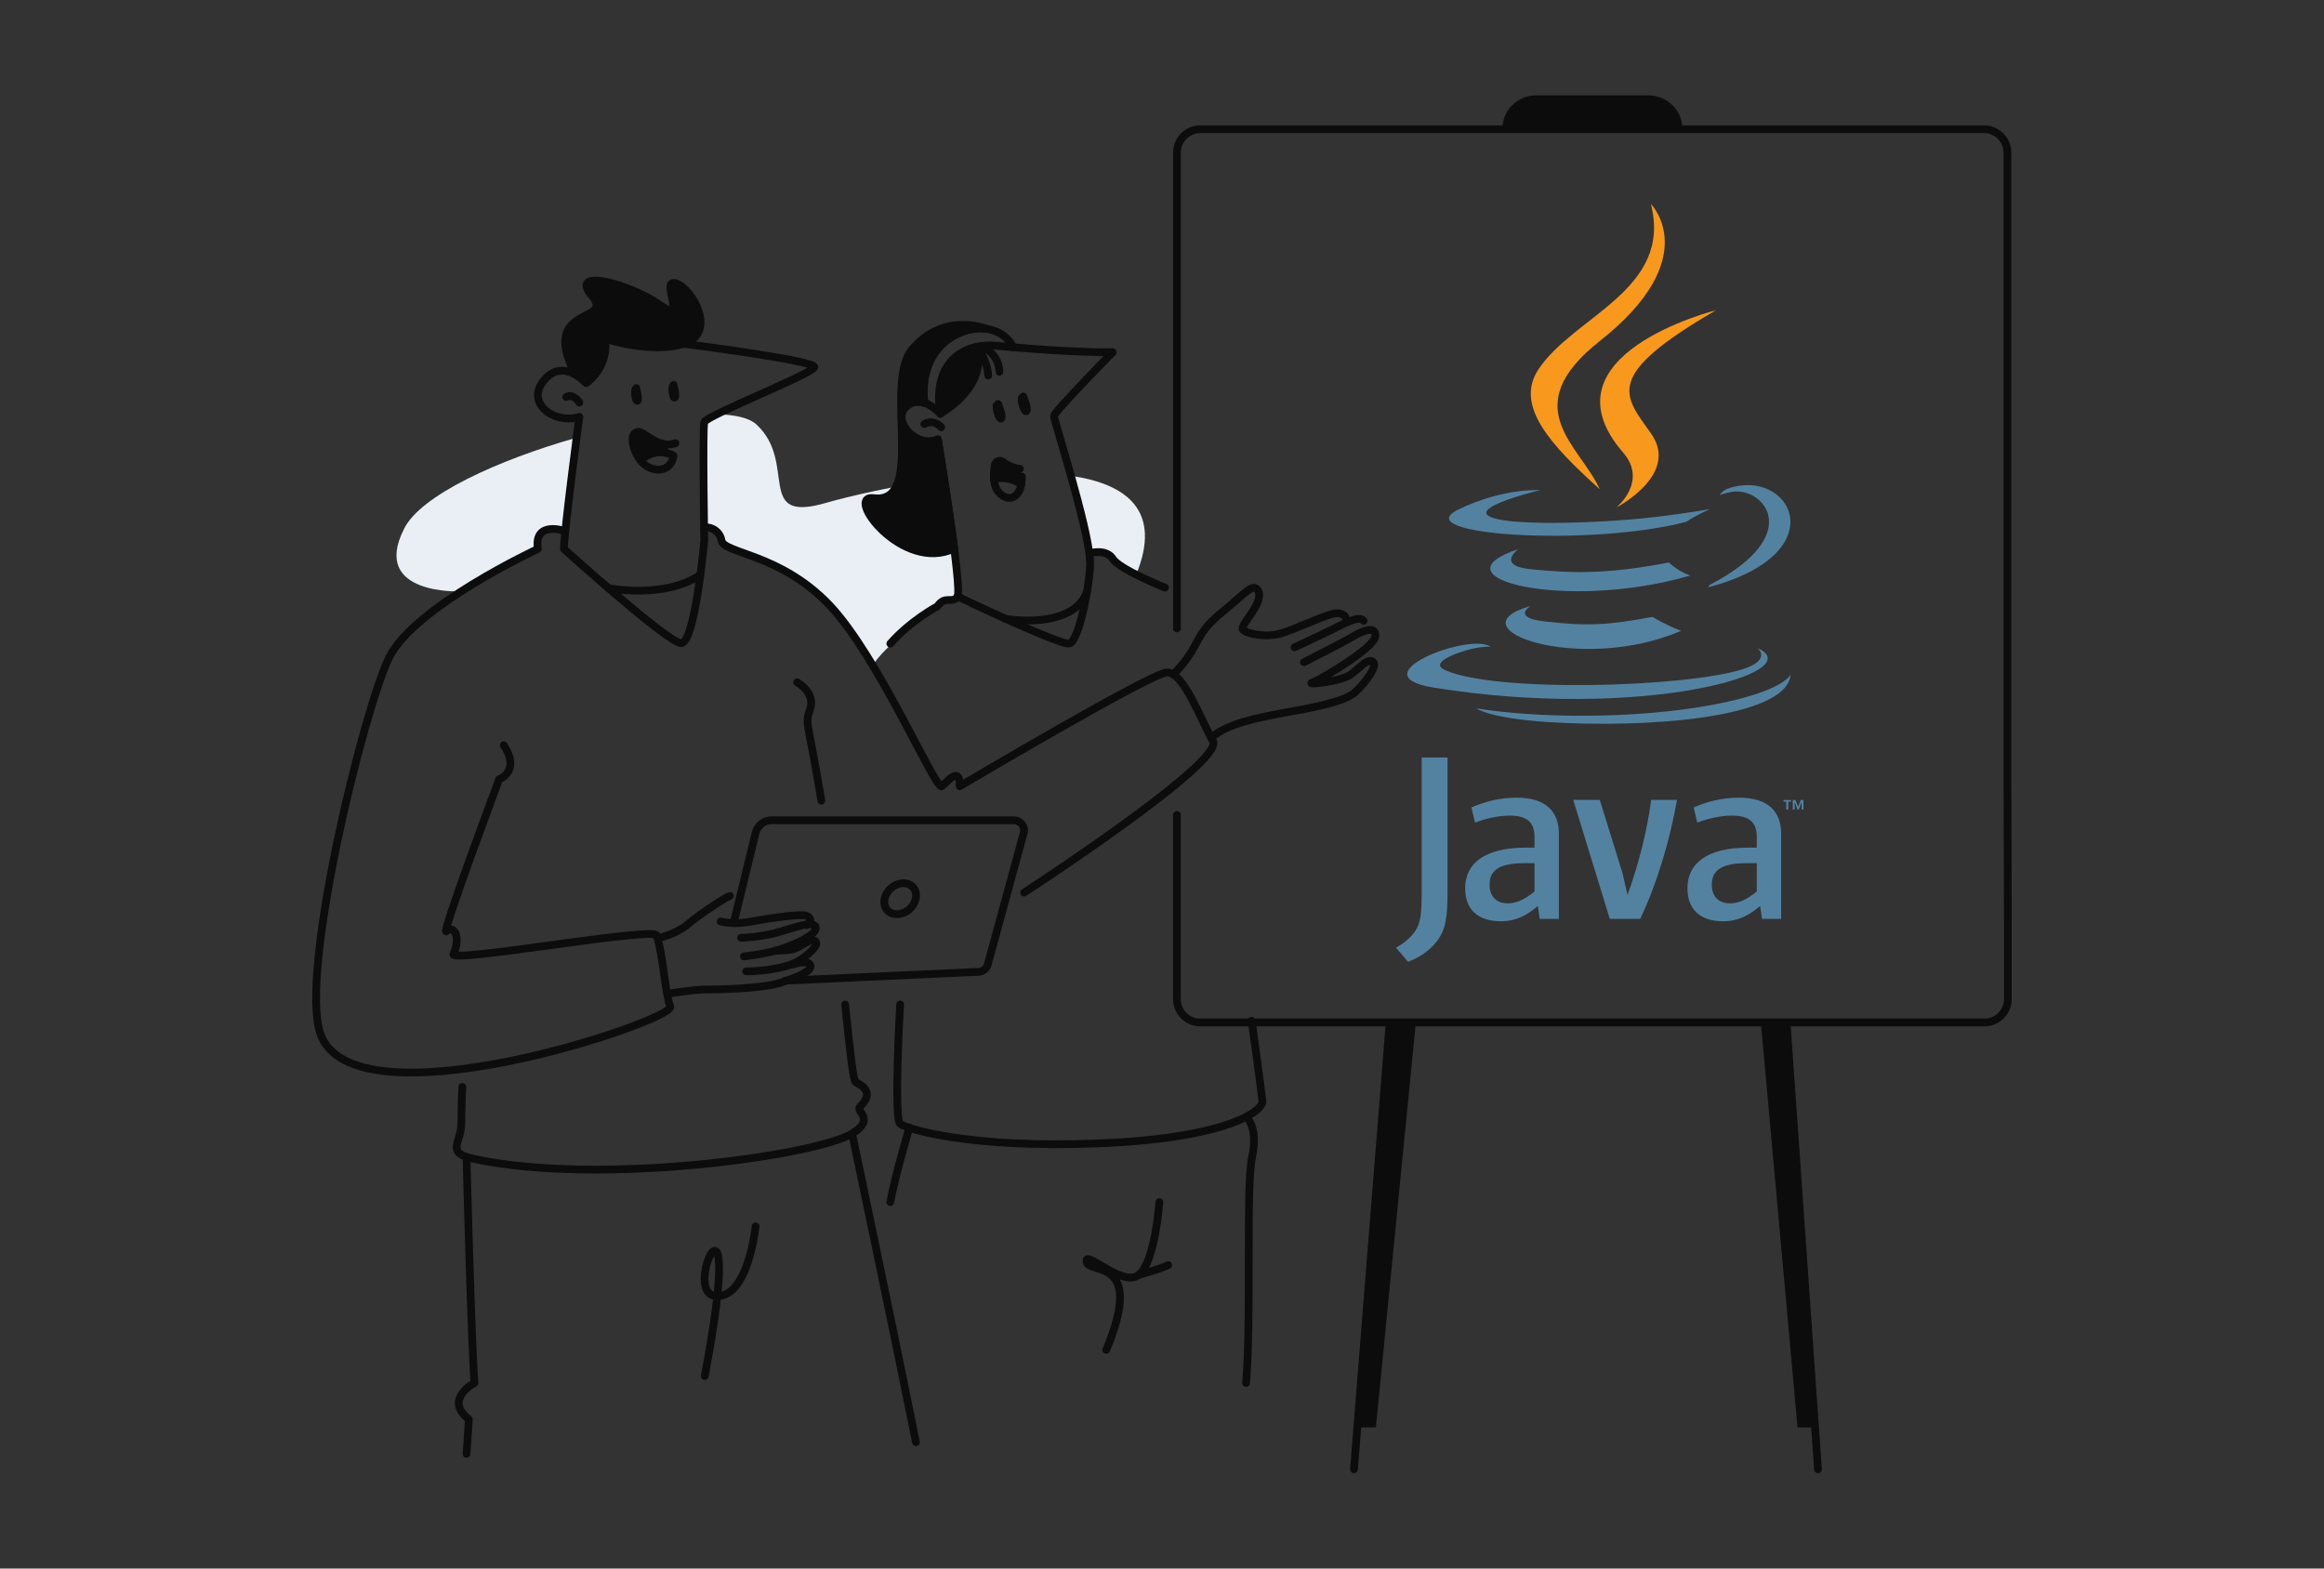 <?xml version="1.0" encoding="UTF-8"?>
<svg id="Layer_1" data-name="Layer 1" xmlns="http://www.w3.org/2000/svg" viewBox="0 0 600 405">
  <rect x="0" y="0" width="600" height="405" fill="#333333" stroke="none"/>
  <defs>
    <style>
      .cls-1 {
        fill: #f8981d;
      }

      .cls-2 {
        fill: #e9eff4;
      }

      .cls-3, .cls-4 {
        fill: #0c0c0c;
      }

      .cls-5 {
        fill: #5382a1;
      }

      .cls-4, .cls-6, .cls-7 {
        stroke: #0c0c0c;
        stroke-linecap: round;
        stroke-linejoin: round;
      }

      .cls-4, .cls-7 {
        stroke-width: 2px;
      }

      .cls-6 {
        stroke-width: 2px;
      }

      .cls-6, .cls-7 {
        fill: none;
      }
    </style>
  </defs>
  <path class="cls-2" d="M247.32,150.53c-.12,3.61-.6,4.33-2.53,4.82-2.05,.48-2.77,1.32-3.49,1.69-.72,.48-13.12,9.87-16.01,14.81,0,0-9.15-15.05-15.17-19.38-6.02-4.33-14.57-8.07-18.78-9.87-4.21-1.81-4.33-3.01-5.66-4.45-1.44-1.44-3.85-.36-3.25-1.93s-.6-25.88-.6-26.6c0-.48,1.81-1.69,3.37-2.65,4.69,.12,8.31,.96,10.11,2.65,10.71,9.87-.6,25.64,17.94,20.22,5.9-1.69,17.7-4.45,30.7-6.26,1.08,7.22,3.61,24.08,3.37,26.96Z"/>
  <path class="cls-2" d="M148.97,112.97c-.72,6.02-2.53,20.7-2.65,21.43-.12,.96,.24,3.73-.6,3.13s-5.54-1.44-6.14,.48c-.6,1.93-.72,3.85-.72,3.85l-19.62,10.83s-23.71,1.2-14.93-16.13c4.21-8.67,24.32-17.82,44.66-23.59Z"/>
  <path class="cls-2" d="M293.3,148.48s-3.85-1.81-4.94-3.01c-1.08-1.08-1.32-2.29-2.89-2.53-1.56-.36-3.73-.12-3.73-.12,0,0-3.85-15.77-5.42-19.98,14.57,2.05,23.83,9.03,16.97,25.64Z"/>
  <path class="cls-7" d="M149.57,107.67s-3.97,29.73-3.97,34.07c0,0,26.6,24.08,30.21,24.32s6.02-26.48,6.02-26.48c0,0-.48-28.89,0-30.58,.48-1.69,28.05-12.52,28.41-14.2,.48-1.69-33.59-6.02-33.59-6.02"/>
  <path class="cls-7" d="M151.26,98.89s-5.66-6.38-10.47-1.08c-5.54,6.02,2.05,11.8,8.79,9.87"/>
  <path class="cls-7" d="M149.57,103.94s-1.44-2.41-3.37-1.44"/>
  <path class="cls-7" d="M181.83,136.56c0-.84,3.85-.36,4.45,3.01,.6,3.37,15.17,3.37,27.81,16.61,12.64,13.24,27.45,47.91,29.01,46.83,1.56-1.08,4.69-5.54,4.69,0,0,0,49.11-29.13,53.45-29.37,4.33-.24,8.79,12.28,11.92,17.7,3.13,5.42-48.75,39.12-48.75,39.12"/>
  <path class="cls-7" d="M302.93,174.12s3.49-3.37,5.54-7.34c2.05-3.85,2.77-5.18,7.7-9.27,5.06-4.09,7.1-6.86,8.43-5.3,2.41,2.89-4.69,9.27-3.73,10.35,.96,1.08,6.02,2.17,9.87,.96,3.85-1.08,11.92-5.06,14.2-5.18s2.53,1.32,2.53,1.32"/>
  <path class="cls-7" d="M334.23,167.14s5.18-2.41,8.91-4.21c3.73-1.81,7.7-4.21,8.91-2.65"/>
  <path class="cls-7" d="M336.64,170.99s9.99-5.06,12.64-6.62c2.53-1.56,6.14-2.89,5.78,0s-13.72,10.95-16.13,11.8c-2.41,.84,7.22-.12,9.87-2.05,2.53-1.93,4.33-4.21,5.66-3.25s-1.81,5.3-4.69,7.94c-2.89,2.53-11.8,4.09-18.66,5.3-6.74,1.32-14.08,2.65-18.42,6.38"/>
  <path class="cls-4" d="M176.78,88.65c-8.43,2.89-20.58-1.2-20.58-1.2,1.08,7.58-4.82,11.44-4.82,11.44,0,0-1.2-1.32-2.89-2.29-9.39-18.18,10.47-12.88,4.33-20.22-6.26-7.34,9.75-3.13,17.45,2.29,7.7,5.42-.12-6.74,4.21-5.54,4.21,1.32,10.71,12.64,2.29,15.53Z"/>
  <path class="cls-7" d="M145.6,137.05s-7.82-2.65-6.74,4.69c0,0-31.9,14.81-38.4,28.05-6.5,13.24-23.11,80.65-17.82,96.9,8.19,25.04,91.61-3.25,90.4-6.74-1.32-3.49-1.81-13.12-3.49-18.42-.72-2.29-53.57,7.22-52.48,4.82,2.05-4.69,0-7.58-1.81-5.9-1.69,1.69,13.6-39.24,13.6-39.24,0,0,5.66-2.05,1.2-8.79"/>
  <path class="cls-7" d="M169.79,242.26s4.69-.96,7.94-3.73c3.25-2.77,10.23-7.22,10.71-7.22"/>
  <path class="cls-7" d="M186.05,237.92s3.13,.96,8.07,0c5.06-.96,13-2.05,14.2-1.44,2.05,1.08-.12,2.41-.12,2.41"/>
  <path class="cls-7" d="M192.06,246.95s6.14-.6,10.35-2.17c8.31-3.01,9.27-5.42,7.46-6.02-1.69-.6-5.54,1.08-10.23,2.29-4.82,1.08-8.31,1.08-8.31,1.08"/>
  <path class="cls-7" d="M200.13,245.51s2.29,0,4.33-.36c2.05-.36,5.06-3.37,6.14-2.05,1.08,1.32-3.73,4.82-5.42,5.54-4.69,2.17-12.52,2.17-12.52,2.17"/>
  <path class="cls-7" d="M204.34,249.12s4.09-1.44,4.82,0c.72,1.44-2.53,2.89-7.46,4.57-4.94,1.69-17.45,1.81-19.86,1.81-2.53,0-9.51,1.08-9.51,1.08"/>
  <path class="cls-7" d="M189.42,238.28l5.66-23.23c.48-1.93,2.17-3.25,4.09-3.25h62.6c1.69,0,3.01,1.69,2.53,3.25l-9.27,33.95c-.24,1.08-1.32,1.93-2.41,1.93l-49.96,2.29"/>
  <ellipse class="cls-6" cx="232.4" cy="232.05" rx="4.45" ry="3.61" transform="translate(-95.53 214.25) rotate(-41.85)"/>
  <path class="cls-7" d="M218.19,259.35c1.2,11.32,2.05,19.86,2.77,20.1,3.25,1.56,3.85,3.61,1.08,6.26-1.32,1.32,4.21,3.13-2.05,6.98-9.27,5.66-65,13.6-97.87,6.5-7.22-1.56-3.01-4.33-3.01-9.03s.24-9.51,.24-9.51"/>
  <path class="cls-7" d="M205.79,176.17s4.82,2.65,3.37,6.86c-1.44,4.21-.6,2.41,2.89,23.71"/>
  <path class="cls-7" d="M120.44,298.71s1.2,46.83,2.05,58.38c0,0-8.07,4.21-1.44,9.39l-.6,8.91"/>
  <path class="cls-7" d="M219.99,292.69s11.56,55.01,16.49,79.69"/>
  <path class="cls-7" d="M195.07,316.65s-1.93,19.14-10.59,17.94c-8.67-1.32,8.19-35.87-2.53,20.71"/>
  <path class="cls-7" d="M242.14,113.45c-5.9,2.41-11.92-5.06-8.31-8.43,2.41-2.29,5.18-1.2,6.98,.12,1.2,.84,1.93,1.69,1.93,1.69-2.29-15.05,8.07-18.18,14.2-17.58s20.95,1.81,30.34,1.69c0,0-15.17,15.41-15.17,16.49s8.79,28.41,9.27,37.08"/>
  <path class="cls-7" d="M242.14,113.45s6.38,38.52,5.06,40.57c-1.32,2.05-3.13-.48-5.18,2.53,0,0-6.86,3.61-12.16,9.63"/>
  <path class="cls-7" d="M247.2,154.02s26,12.4,28.77,12.16c2.77-.24,5.9-17.82,5.42-21.91"/>
  <path class="cls-7" d="M259.6,159.8s17.45,3.01,21.07-7.1"/>
  <path class="cls-7" d="M238.65,109.48s2.29-1.44,4.33,.84"/>
  <path class="cls-4" d="M257.67,104.3s1.32,3.13,.84,3.73-1.44-2.53-1.2-3.37"/>
  <path class="cls-4" d="M264.17,102.38s1.32,3.13,.84,3.73c-.48,.6-1.44-2.53-1.2-3.37"/>
  <path class="cls-7" d="M263.33,121.04s-2.29-.12-4.45-1.81c-.72-.6-1.93-.12-2.05,.84-.36,2.41-.6,5.78,1.44,7.46,2.65,2.41,5.66,.48,5.54-4.45"/>
  <path class="cls-7" d="M263.57,125.01s-2.89-2.29-6.98-1.32"/>
  <path class="cls-3" d="M263.69,121.28s-.72,3.01-.48,3.49c0,0-3.61-2.17-6.38-1.08,0,0-.48-1.44-.12-3.61,.12-.96,1.32-1.44,2.17-.84,1.08,.84,2.77,1.81,4.82,2.05Z"/>
  <path class="cls-7" d="M261.64,89.74s-1.56-3.97-6.86-4.82c-6.26-.96-17.82,4.09-16.13,19.14"/>
  <path class="cls-4" d="M238.65,104.06c-1.44-.48-3.25-.48-4.82,1.08-3.61,3.37,2.41,10.83,8.31,8.43,0,0,2.65,16.13,4.21,28.05-13.36,6.38-28.53-13.96-20.83-13,13.6,1.81,2.65-29.49,9.87-38.28,8.07-9.75,18.78-5.66,19.38-5.42-6.26-1.2-17.82,4.09-16.13,19.14Z"/>
  <path class="cls-4" d="M242.74,106.83s12.64-6.98,9.27-17.21c0,0-10.95,2.05-9.27,17.21Z"/>
  <path class="cls-7" d="M252.01,89.62s2.77,2.65,3.13,7.34"/>
  <path class="cls-7" d="M253.58,89.62s4.33,1.56,4.45,6.38"/>
  <path class="cls-7" d="M281.38,142.82s4.21-1.2,5.9,1.44c1.69,2.77,13.48,7.46,13.48,7.46"/>
  <path class="cls-7" d="M232.39,259.35s-1.69,29.49,0,30.82,17.82,6.38,51.16,5.06c33.47-1.32,42.61-8.43,42.37-10.95-.24-2.53-2.77-20.71-2.77-20.71"/>
  <path class="cls-7" d="M321.71,288.36s3.25,2.53,1.56,10.35c-1.69,7.82-.12,41.17-1.56,58.38"/>
  <path class="cls-7" d="M234.8,291.13s-3.73,12.4-4.94,19.26"/>
  <path class="cls-7" d="M299.32,310.39s-1.08,15.41-5.3,18.78c-4.21,3.37-14.08-6.74-13.48-3.37,.6,3.37,15.17-1.44,5.06,22.75"/>
  <path class="cls-7" d="M294.02,329.17s6.14-1.69,7.58-2.53"/>
  <path class="cls-7" d="M165.34,118.87c4.45-3.85,8.55-1.2,8.55-1.2-.6,4.45-5.78,4.69-8.55,1.2q.12,.12,0,0c-2.05-2.65-2.65-6.26-1.32-7.1,1.32-.84,1.93,.36,5.06,2.05,3.13,1.69,5.3,.6,5.3,.6"/>
  <path class="cls-3" d="M172.8,114.9s-.6,.72-.24,2.29c0,0-4.21-1.56-7.22,1.81,0,0-1.56-1.93-2.05-4.33-.36-2.41,.6-3.37,1.69-3.01s4.94,3.73,7.82,3.25Z"/>
  <path class="cls-7" d="M164.26,100.21s.72,2.77,.36,3.25c-.48,.48-.84-2.29-.6-2.89"/>
  <path class="cls-7" d="M173.89,99.37s.72,2.77,.36,3.25c-.48,.48-.84-2.29-.6-2.89"/>
  <path class="cls-7" d="M157.03,151.85s14.32,2.89,23.71-3.37"/>
  <path class="cls-7" d="M303.86,162.26V39.39c0-3.32,2.7-6.02,6.02-6.02h202.36c3.32,0,6.02,2.7,6.02,6.02V196.42l.12,42.64v18.92c0,3.32-2.7,6.02-6.02,6.02h-202.49c-3.32,0-6.02-2.7-6.02-6.02v-47.55"/>
  <line class="cls-7" x1="358.78" y1="264" x2="349.56" y2="379.37"/>
  <line class="cls-7" x1="461.25" y1="264" x2="469.36" y2="379.37"/>
  <path class="cls-4" d="M433.36,33.25h-44.48c0-4.18,3.44-7.62,7.62-7.62h29.12c4.3,0,7.74,3.44,7.74,7.62h0Z"/>
  <polygon class="cls-3" points="365.54 264 355.22 368.56 350.42 368.56 359.15 264 365.54 264"/>
  <polygon class="cls-3" points="454.62 264.12 464.08 368.56 468.87 368.56 461.01 264.12 454.62 264.12"/>
  <path class="cls-5" d="M461.18,206.97h-.74v-.41h1.98v.41h-.73v2.06h-.52v-2.06Zm3.96,.11h-.01l-.73,1.95h-.33l-.73-1.95h0v1.95h-.49v-2.47h.71l.67,1.75,.67-1.75h.71v2.47h-.47v-1.95h0Z"/>
  <path class="cls-5" d="M395.19,156.47s-5.13,2.98,3.65,3.99c10.63,1.21,16.07,1.04,27.79-1.18,0,0,3.08,1.93,7.38,3.61-26.27,11.26-59.46-.65-38.82-6.42"/>
  <path class="cls-5" d="M391.98,141.78s-5.75,4.26,3.03,5.17c11.36,1.17,20.33,1.27,35.86-1.72,0,0,2.15,2.18,5.52,3.37-31.77,9.29-67.15,.73-44.41-6.81"/>
  <path class="cls-1" d="M419.05,116.85c6.47,7.45-1.7,14.16-1.7,14.16,0,0,16.44-8.49,8.89-19.11-7.05-9.91-12.46-14.83,16.81-31.81,0,0-45.94,11.47-24,36.76"/>
  <path class="cls-5" d="M453.79,167.34s3.8,3.13-4.18,5.55c-15.16,4.59-63.12,5.98-76.44,.18-4.79-2.08,4.19-4.97,7.02-5.58,2.95-.64,4.63-.52,4.63-.52-5.33-3.75-34.42,7.37-14.78,10.55,53.57,8.69,97.65-3.91,83.75-10.18"/>
  <path class="cls-5" d="M397.66,126.55s-24.39,5.79-8.64,7.9c6.65,.89,19.91,.69,32.26-.35,10.09-.85,20.23-2.66,20.23-2.66,0,0-3.56,1.52-6.13,3.28-24.77,6.51-72.62,3.48-58.84-3.18,11.65-5.63,21.12-4.99,21.12-4.99"/>
  <path class="cls-5" d="M441.42,151.01c25.18-13.08,13.54-25.66,5.41-23.96-1.99,.41-2.88,.77-2.88,.77,0,0,.74-1.16,2.15-1.66,16.08-5.65,28.44,16.67-5.19,25.51,0,0,.39-.35,.51-.66"/>
  <path class="cls-1" d="M426.23,52.68s13.94,13.95-13.23,35.4c-21.79,17.21-4.97,27.02,0,38.23-12.72-11.47-22.05-21.58-15.79-30.98,9.19-13.8,34.65-20.49,29.02-42.65"/>
  <path class="cls-5" d="M400.13,186.46c24.17,1.55,61.28-.86,62.16-12.29,0,0-1.69,4.34-19.97,7.78-20.63,3.88-46.07,3.43-61.16,.94,0,0,3.09,2.56,18.97,3.58"/>
  <path class="cls-5" d="M396.17,230.16c-2.28,1.98-4.69,3.09-6.85,3.09-3.08,0-4.75-1.85-4.75-4.82,0-3.21,1.79-5.56,8.95-5.56h2.65v7.28m6.29,7.1v-21.97c0-5.61-3.2-9.32-10.92-9.32-4.51,0-8.45,1.11-11.66,2.53l.93,3.89c2.53-.93,5.8-1.79,9-1.79,4.45,0,6.36,1.79,6.36,5.49v2.78h-2.22c-10.8,0-15.68,4.19-15.68,10.49,0,5.43,3.21,8.52,9.26,8.52,3.89,0,6.79-1.6,9.5-3.95l.49,3.34h4.94Z"/>
  <path class="cls-5" d="M423.46,237.26h-7.85l-9.44-30.73h6.85l5.86,18.88,1.3,5.68c2.96-8.21,5.06-16.54,6.11-24.56h6.67c-1.79,10.12-5,21.23-9.5,30.73"/>
  <path class="cls-5" d="M453.56,230.16c-2.28,1.98-4.7,3.09-6.86,3.09-3.08,0-4.75-1.85-4.75-4.82,0-3.21,1.79-5.56,8.95-5.56h2.66v7.28m6.29,7.1v-21.97c0-5.61-3.21-9.32-10.92-9.32-4.51,0-8.46,1.11-11.66,2.53l.92,3.89c2.53-.93,5.8-1.79,9.01-1.79,4.44,0,6.36,1.79,6.36,5.49v2.78h-2.22c-10.81,0-15.68,4.19-15.68,10.49,0,5.43,3.21,8.52,9.25,8.52,3.89,0,6.79-1.6,9.51-3.95l.49,3.34h4.94Z"/>
  <path class="cls-5" d="M371.38,242.48c-1.79,2.62-4.69,4.69-7.86,5.86l-3.11-3.66c2.41-1.24,4.48-3.24,5.45-5.1,.83-1.66,1.18-3.79,1.18-8.9v-35.09h6.68v34.61c0,6.83-.55,9.59-2.34,12.28"/>
</svg>